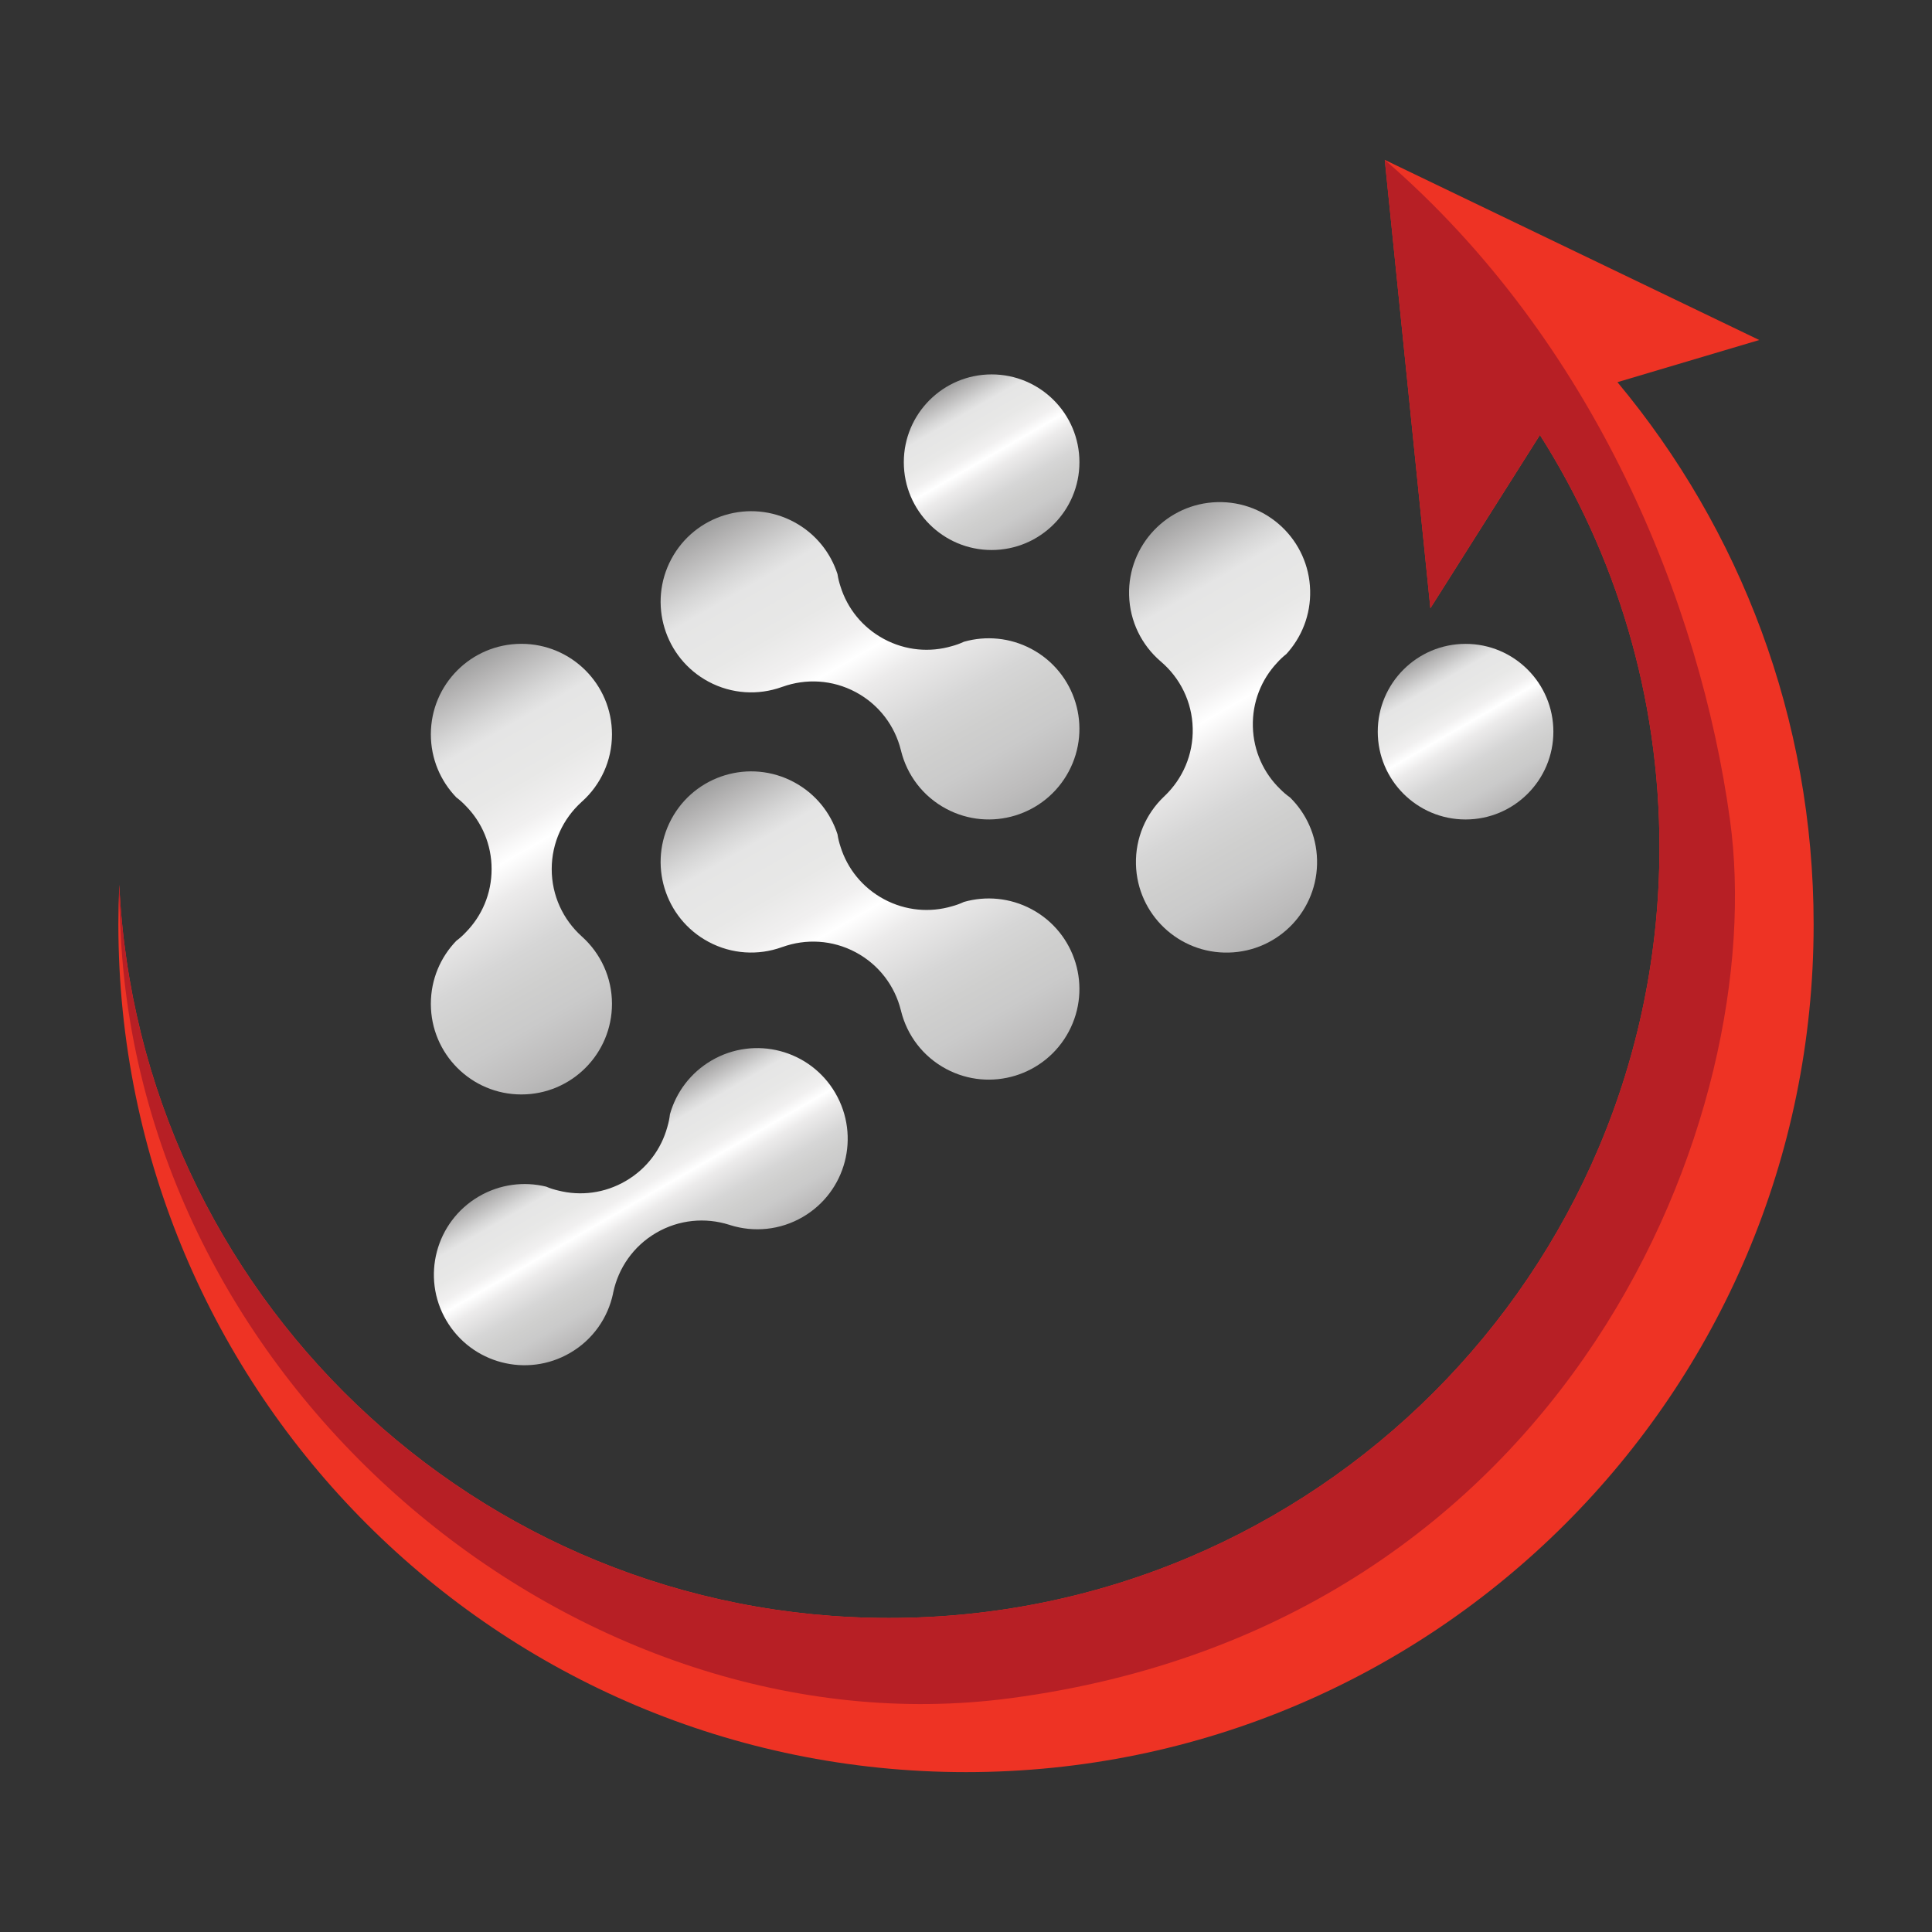 <?xml version="1.0" encoding="UTF-8" standalone="no"?>
<!-- Generator: Adobe Illustrator 26.0.1, SVG Export Plug-In . SVG Version: 6.00 Build 0)  -->

<svg
   version="1.1"
   id="Artifical_Intelligence__x26__finance_-_logo"
   x="0px"
   y="0px"
   width="512px"
   height="512px"
   viewBox="0 0 512 512"
   style="enable-background:new 0 0 512 512;"
   xml:space="preserve"
   sodipodi:docname="final-logo-light.svg"
   inkscape:version="1.1.1 (3bf5ae0d25, 2021-09-20)"
   xmlns:inkscape="http://www.inkscape.org/namespaces/inkscape"
   xmlns:sodipodi="http://sodipodi.sourceforge.net/DTD/sodipodi-0.dtd"
   xmlns="http://www.w3.org/2000/svg"
   xmlns:svg="http://www.w3.org/2000/svg"><rect x="0" y="0" width="512" height="512" fill="#333333" stroke="none"/><defs
   id="defs445" /><sodipodi:namedview
   id="namedview443"
   pagecolor="#ffffff"
   bordercolor="#666666"
   borderopacity="1.0"
   inkscape:pageshadow="2"
   inkscape:pageopacity="0.0"
   inkscape:pagecheckerboard="0"
   showgrid="false"
   inkscape:zoom="1.1308594"
   inkscape:cx="256"
   inkscape:cy="256"
   inkscape:window-width="1440"
   inkscape:window-height="829"
   inkscape:window-x="-8"
   inkscape:window-y="-8"
   inkscape:window-maximized="1"
   inkscape:current-layer="Artifical_Intelligence__x26__finance_-_logo" />
<style
   type="text/css"
   id="style228">
	.st0{fill:url(#SVGID_1_);}
	.st1{fill:url(#SVGID_00000154414152390786237860000003692460411849567375_);}
	.st2{fill:url(#SVGID_00000145756656960002988390000016571896358630291367_);}
	.st3{fill:url(#SVGID_00000003806284522537232280000013110077152967256995_);}
	.st4{fill:url(#SVGID_00000141441964820562740200000012219074117999425683_);}
	.st5{fill:url(#SVGID_00000035511408150390946100000012789272914447550380_);}
	.st6{fill:url(#SVGID_00000011032700032626596780000011756216502963969678_);}
	.st7{fill:#EE3324;}
	.st8{fill:#B71F25;}
</style>

<g
   id="Artifical_Intelligence_-_vactor">
	<linearGradient
   id="SVGID_1_"
   gradientUnits="userSpaceOnUse"
   x1="110.708"
   y1="182.753"
   x2="165.64"
   y2="277.898">
		<stop
   offset="0"
   style="stop-color:#9F9F9F"
   id="stop231" />
		<stop
   offset="0.05"
   style="stop-color:#B4B3B3"
   id="stop233" />
		<stop
   offset="0.139"
   style="stop-color:#D6D6D6"
   id="stop235" />
		<stop
   offset="0.186"
   style="stop-color:#E5E5E5"
   id="stop237" />
		<stop
   offset="0.316"
   style="stop-color:#E8E8E7"
   id="stop239" />
		<stop
   offset="0.406"
   style="stop-color:#F1F0F0"
   id="stop241" />
		<stop
   offset="0.465"
   style="stop-color:#FFFFFF"
   id="stop243" />
		<stop
   offset="0.54"
   style="stop-color:#ECEBEB"
   id="stop245" />
		<stop
   offset="0.673"
   style="stop-color:#D6D6D6"
   id="stop247" />
		<stop
   offset="0.757"
   style="stop-color:#CFCFCE"
   id="stop249" />
		<stop
   offset="0.84"
   style="stop-color:#CACACA"
   id="stop251" />
		<stop
   offset="0.944"
   style="stop-color:#BDBCBC"
   id="stop253" />
		<stop
   offset="1"
   style="stop-color:#B3B3B3"
   id="stop255" />
	</linearGradient>
	<path
   class="st0"
   d="M154.34,248.31c4.82,4.39,7.84,10.71,7.84,17.72c0,13.26-10.75,24.01-24.01,24.01   c-13.26,0-23.99-10.75-23.99-24.01c0-6.51,2.58-12.39,6.75-16.71c0.92-0.68,1.76-1.45,2.53-2.27c4.24-4.32,6.82-10.22,6.82-16.73   c0-6.51-2.58-12.42-6.82-16.73c-0.77-0.82-1.62-1.59-2.53-2.27c-4.17-4.32-6.75-10.2-6.75-16.71c0-13.26,10.73-23.99,23.99-23.99   c13.26,0,24.01,10.73,24.01,23.99c0,7.02-3.01,13.33-7.84,17.72c-0.1,0.05-0.17,0.14-0.24,0.22c-4.85,4.39-7.89,10.73-7.89,17.77   c0,7.04,3.04,13.38,7.89,17.77C154.17,248.16,154.25,248.26,154.34,248.31z"
   id="path258" />
	
		<linearGradient
   id="SVGID_00000004510524820745802840000015919357652003299971_"
   gradientUnits="userSpaceOnUse"
   x1="157.733"
   y1="298.856"
   x2="181.915"
   y2="340.739">
		<stop
   offset="0"
   style="stop-color:#9F9F9F"
   id="stop260" />
		<stop
   offset="0.05"
   style="stop-color:#B4B3B3"
   id="stop262" />
		<stop
   offset="0.139"
   style="stop-color:#D6D6D6"
   id="stop264" />
		<stop
   offset="0.186"
   style="stop-color:#E5E5E5"
   id="stop266" />
		<stop
   offset="0.316"
   style="stop-color:#E8E8E7"
   id="stop268" />
		<stop
   offset="0.406"
   style="stop-color:#F1F0F0"
   id="stop270" />
		<stop
   offset="0.465"
   style="stop-color:#FFFFFF"
   id="stop272" />
		<stop
   offset="0.54"
   style="stop-color:#ECEBEB"
   id="stop274" />
		<stop
   offset="0.673"
   style="stop-color:#D6D6D6"
   id="stop276" />
		<stop
   offset="0.757"
   style="stop-color:#CFCFCE"
   id="stop278" />
		<stop
   offset="0.84"
   style="stop-color:#CACACA"
   id="stop280" />
		<stop
   offset="0.944"
   style="stop-color:#BDBCBC"
   id="stop282" />
		<stop
   offset="1"
   style="stop-color:#B3B3B3"
   id="stop284" />
	</linearGradient>
	<path
   style="fill:url(#SVGID_00000004510524820745802840000015919357652003299971_);"
   d="M162.46,342.82   c-1.36,6.38-5.29,12.17-11.35,15.7c-11.45,6.69-26.16,2.83-32.85-8.62c-6.69-11.45-2.81-26.14,8.64-32.83   c5.62-3.28,12-4.02,17.83-2.6c1.04,0.45,2.14,0.79,3.23,1.04c5.87,1.49,12.27,0.74,17.89-2.55c5.62-3.28,9.42-8.49,11.01-14.33   c0.32-1.08,0.56-2.2,0.68-3.33c1.62-5.78,5.4-10.97,11.02-14.26c11.45-6.69,26.13-2.84,32.81,8.62s2.85,26.15-8.6,32.84   c-6.06,3.54-13.03,4.12-19.25,2.17c-0.09-0.06-0.21-0.07-0.31-0.1c-6.23-1.97-13.24-1.4-19.32,2.15   c-6.08,3.55-10.02,9.37-11.37,15.77C162.5,342.6,162.45,342.71,162.46,342.82z"
   id="path287" />
	
		<linearGradient
   id="SVGID_00000065769836518268408610000009281618864313071745_"
   gradientUnits="userSpaceOnUse"
   x1="203.402"
   y1="198.21"
   x2="257.734"
   y2="292.317">
		<stop
   offset="0"
   style="stop-color:#9F9F9F"
   id="stop289" />
		<stop
   offset="0.05"
   style="stop-color:#B4B3B3"
   id="stop291" />
		<stop
   offset="0.139"
   style="stop-color:#D6D6D6"
   id="stop293" />
		<stop
   offset="0.186"
   style="stop-color:#E5E5E5"
   id="stop295" />
		<stop
   offset="0.316"
   style="stop-color:#E8E8E7"
   id="stop297" />
		<stop
   offset="0.406"
   style="stop-color:#F1F0F0"
   id="stop299" />
		<stop
   offset="0.465"
   style="stop-color:#FFFFFF"
   id="stop301" />
		<stop
   offset="0.54"
   style="stop-color:#ECEBEB"
   id="stop303" />
		<stop
   offset="0.673"
   style="stop-color:#D6D6D6"
   id="stop305" />
		<stop
   offset="0.757"
   style="stop-color:#CFCFCE"
   id="stop307" />
		<stop
   offset="0.84"
   style="stop-color:#CACACA"
   id="stop309" />
		<stop
   offset="0.944"
   style="stop-color:#BDBCBC"
   id="stop311" />
		<stop
   offset="1"
   style="stop-color:#B3B3B3"
   id="stop313" />
	</linearGradient>
	<path
   style="fill:url(#SVGID_00000065769836518268408610000009281618864313071745_);"
   d="M207.09,251.05   c-6.14,2.18-13.14,1.86-19.32-1.45c-11.69-6.25-16.11-20.81-9.86-32.5c6.25-11.69,20.79-16.09,32.49-9.83   c5.74,3.07,9.71,8.12,11.55,13.83c0.16,1.13,0.45,2.23,0.8,3.3c1.81,5.78,5.8,10.84,11.54,13.91c5.74,3.07,12.17,3.58,17.97,1.87   c1.09-0.29,2.17-0.68,3.19-1.16c5.77-1.64,12.18-1.14,17.92,1.92c11.69,6.25,16.1,20.77,9.85,32.47   c-6.25,11.69-20.78,16.12-32.48,9.87c-6.19-3.31-10.34-8.94-11.93-15.27c0-0.11-0.05-0.22-0.08-0.31   c-1.58-6.34-5.74-12.01-11.95-15.33c-6.21-3.32-13.23-3.63-19.39-1.42C207.3,250.97,207.18,250.99,207.09,251.05z"
   id="path316" />
	
		<linearGradient
   id="SVGID_00000004536150770052345680000003976202661915486112_"
   gradientUnits="userSpaceOnUse"
   x1="203.402"
   y1="129.265"
   x2="257.734"
   y2="223.371">
		<stop
   offset="0"
   style="stop-color:#9F9F9F"
   id="stop318" />
		<stop
   offset="0.05"
   style="stop-color:#B4B3B3"
   id="stop320" />
		<stop
   offset="0.139"
   style="stop-color:#D6D6D6"
   id="stop322" />
		<stop
   offset="0.186"
   style="stop-color:#E5E5E5"
   id="stop324" />
		<stop
   offset="0.316"
   style="stop-color:#E8E8E7"
   id="stop326" />
		<stop
   offset="0.406"
   style="stop-color:#F1F0F0"
   id="stop328" />
		<stop
   offset="0.465"
   style="stop-color:#FFFFFF"
   id="stop330" />
		<stop
   offset="0.54"
   style="stop-color:#ECEBEB"
   id="stop332" />
		<stop
   offset="0.673"
   style="stop-color:#D6D6D6"
   id="stop334" />
		<stop
   offset="0.757"
   style="stop-color:#CFCFCE"
   id="stop336" />
		<stop
   offset="0.84"
   style="stop-color:#CACACA"
   id="stop338" />
		<stop
   offset="0.944"
   style="stop-color:#BDBCBC"
   id="stop340" />
		<stop
   offset="1"
   style="stop-color:#B3B3B3"
   id="stop342" />
	</linearGradient>
	<path
   style="fill:url(#SVGID_00000004536150770052345680000003976202661915486112_);"
   d="M207.09,182.1   c-6.14,2.18-13.14,1.86-19.32-1.45c-11.69-6.25-16.11-20.81-9.86-32.5c6.25-11.69,20.79-16.09,32.49-9.83   c5.74,3.07,9.71,8.12,11.55,13.83c0.16,1.13,0.45,2.23,0.8,3.3c1.81,5.78,5.8,10.84,11.54,13.91c5.74,3.07,12.17,3.58,17.97,1.87   c1.09-0.29,2.17-0.68,3.19-1.16c5.77-1.64,12.18-1.14,17.92,1.92c11.69,6.25,16.1,20.77,9.85,32.47   c-6.25,11.69-20.78,16.12-32.48,9.87c-6.19-3.31-10.34-8.94-11.93-15.27c0-0.11-0.05-0.22-0.08-0.31   c-1.58-6.34-5.74-12.01-11.95-15.33c-6.21-3.32-13.23-3.63-19.39-1.42C207.3,182.02,207.18,182.04,207.09,182.1z"
   id="path345" />
	
		<linearGradient
   id="SVGID_00000176735872676635233970000010137329715321576381_"
   gradientUnits="userSpaceOnUse"
   x1="296.444"
   y1="144.819"
   x2="351.822"
   y2="240.735">
		<stop
   offset="0"
   style="stop-color:#9F9F9F"
   id="stop347" />
		<stop
   offset="0.05"
   style="stop-color:#B4B3B3"
   id="stop349" />
		<stop
   offset="0.139"
   style="stop-color:#D6D6D6"
   id="stop351" />
		<stop
   offset="0.186"
   style="stop-color:#E5E5E5"
   id="stop353" />
		<stop
   offset="0.316"
   style="stop-color:#E8E8E7"
   id="stop355" />
		<stop
   offset="0.406"
   style="stop-color:#F1F0F0"
   id="stop357" />
		<stop
   offset="0.465"
   style="stop-color:#FFFFFF"
   id="stop359" />
		<stop
   offset="0.54"
   style="stop-color:#ECEBEB"
   id="stop361" />
		<stop
   offset="0.673"
   style="stop-color:#D6D6D6"
   id="stop363" />
		<stop
   offset="0.757"
   style="stop-color:#CFCFCE"
   id="stop365" />
		<stop
   offset="0.84"
   style="stop-color:#CACACA"
   id="stop367" />
		<stop
   offset="0.944"
   style="stop-color:#BDBCBC"
   id="stop369" />
		<stop
   offset="1"
   style="stop-color:#B3B3B3"
   id="stop371" />
	</linearGradient>
	<path
   style="fill:url(#SVGID_00000176735872676635233970000010137329715321576381_);"
   d="M307.51,175.21   c-4.93-4.26-8.11-10.5-8.29-17.52c-0.34-13.26,10.14-24.28,23.39-24.62c13.26-0.34,24.26,10.14,24.59,23.39   c0.17,6.51-2.26,12.45-6.32,16.88c-0.9,0.7-1.72,1.49-2.47,2.33c-4.13,4.42-6.56,10.39-6.39,16.9c0.17,6.51,2.9,12.35,7.25,16.55   c0.79,0.8,1.66,1.55,2.59,2.2c4.28,4.21,7.01,10.02,7.17,16.53c0.34,13.26-10.11,24.26-23.37,24.59   c-13.26,0.34-24.28-10.11-24.62-23.37c-0.18-7.01,2.67-13.41,7.38-17.92c0.1-0.05,0.16-0.15,0.23-0.22   c4.73-4.51,7.61-10.93,7.43-17.96c-0.18-7.04-3.38-13.3-8.34-17.56C307.68,175.35,307.61,175.26,307.51,175.21z"
   id="path374" />
	
		<linearGradient
   id="SVGID_00000033353265038310424090000009863322035253536175_"
   gradientUnits="userSpaceOnUse"
   x1="376.751"
   y1="173.738"
   x2="400.028"
   y2="214.054">
		<stop
   offset="0"
   style="stop-color:#9F9F9F"
   id="stop376" />
		<stop
   offset="0.05"
   style="stop-color:#B4B3B3"
   id="stop378" />
		<stop
   offset="0.139"
   style="stop-color:#D6D6D6"
   id="stop380" />
		<stop
   offset="0.186"
   style="stop-color:#E5E5E5"
   id="stop382" />
		<stop
   offset="0.316"
   style="stop-color:#E8E8E7"
   id="stop384" />
		<stop
   offset="0.406"
   style="stop-color:#F1F0F0"
   id="stop386" />
		<stop
   offset="0.465"
   style="stop-color:#FFFFFF"
   id="stop388" />
		<stop
   offset="0.54"
   style="stop-color:#ECEBEB"
   id="stop390" />
		<stop
   offset="0.673"
   style="stop-color:#D6D6D6"
   id="stop392" />
		<stop
   offset="0.757"
   style="stop-color:#CFCFCE"
   id="stop394" />
		<stop
   offset="0.84"
   style="stop-color:#CACACA"
   id="stop396" />
		<stop
   offset="0.944"
   style="stop-color:#BDBCBC"
   id="stop398" />
		<stop
   offset="1"
   style="stop-color:#B3B3B3"
   id="stop400" />
	</linearGradient>
	<circle
   style="fill:url(#SVGID_00000033353265038310424090000009863322035253536175_);"
   cx="388.39"
   cy="193.9"
   r="23.27"
   id="circle403" />
	
		<linearGradient
   id="SVGID_00000056399328810405241010000005956008879313655684_"
   gradientUnits="userSpaceOnUse"
   x1="251.155"
   y1="102.33"
   x2="274.432"
   y2="142.647">
		<stop
   offset="0"
   style="stop-color:#9F9F9F"
   id="stop405" />
		<stop
   offset="0.05"
   style="stop-color:#B4B3B3"
   id="stop407" />
		<stop
   offset="0.139"
   style="stop-color:#D6D6D6"
   id="stop409" />
		<stop
   offset="0.186"
   style="stop-color:#E5E5E5"
   id="stop411" />
		<stop
   offset="0.316"
   style="stop-color:#E8E8E7"
   id="stop413" />
		<stop
   offset="0.406"
   style="stop-color:#F1F0F0"
   id="stop415" />
		<stop
   offset="0.465"
   style="stop-color:#FFFFFF"
   id="stop417" />
		<stop
   offset="0.54"
   style="stop-color:#ECEBEB"
   id="stop419" />
		<stop
   offset="0.673"
   style="stop-color:#D6D6D6"
   id="stop421" />
		<stop
   offset="0.757"
   style="stop-color:#CFCFCE"
   id="stop423" />
		<stop
   offset="0.84"
   style="stop-color:#CACACA"
   id="stop425" />
		<stop
   offset="0.944"
   style="stop-color:#BDBCBC"
   id="stop427" />
		<stop
   offset="1"
   style="stop-color:#B3B3B3"
   id="stop429" />
	</linearGradient>
	<circle
   style="fill:url(#SVGID_00000056399328810405241010000005956008879313655684_);"
   cx="262.79"
   cy="122.49"
   r="23.27"
   id="circle432" />
</g>
<g
   id="finance_-_vactor">
	<path
   class="st7"
   d="M480.63,245c0,124.06-100.57,224.63-224.63,224.63C131.94,469.63,31.37,369.06,31.37,245   c0-3.52,0.08-7.03,0.24-10.51c5.17,108.18,94.51,194.29,203.97,194.29c112.78,0,204.2-91.42,204.2-204.2   c0-40.2-11.62-77.69-31.68-109.3l-29.03,45.91l-9.2-90.45l-2.1-20.63l-0.79-7.74l99.24,47.74l-37.58,11.17   C461.11,140.23,480.63,190.34,480.63,245z"
   id="path435" />
	<g
   id="g439">
		<path
   class="st8"
   d="M366.98,42.37c55.73,48.22,83.58,117.62,91.47,174.8c10.72,77.67-42.14,213.37-190.98,232.91    c-112.85,14.81-230.81-80.68-235.6-204.96c-0.14-3.52-0.43-7.15-0.27-10.63c5.17,108.18,94.51,194.29,203.97,194.29    c112.78,0,204.2-91.42,204.2-204.2c0-40.2-11.62-77.69-31.68-109.3l-29.03,45.91l-9.2-90.45l-2.1-20.63L366.98,42.37"
   id="path437" />
	</g>
</g>
</svg>
